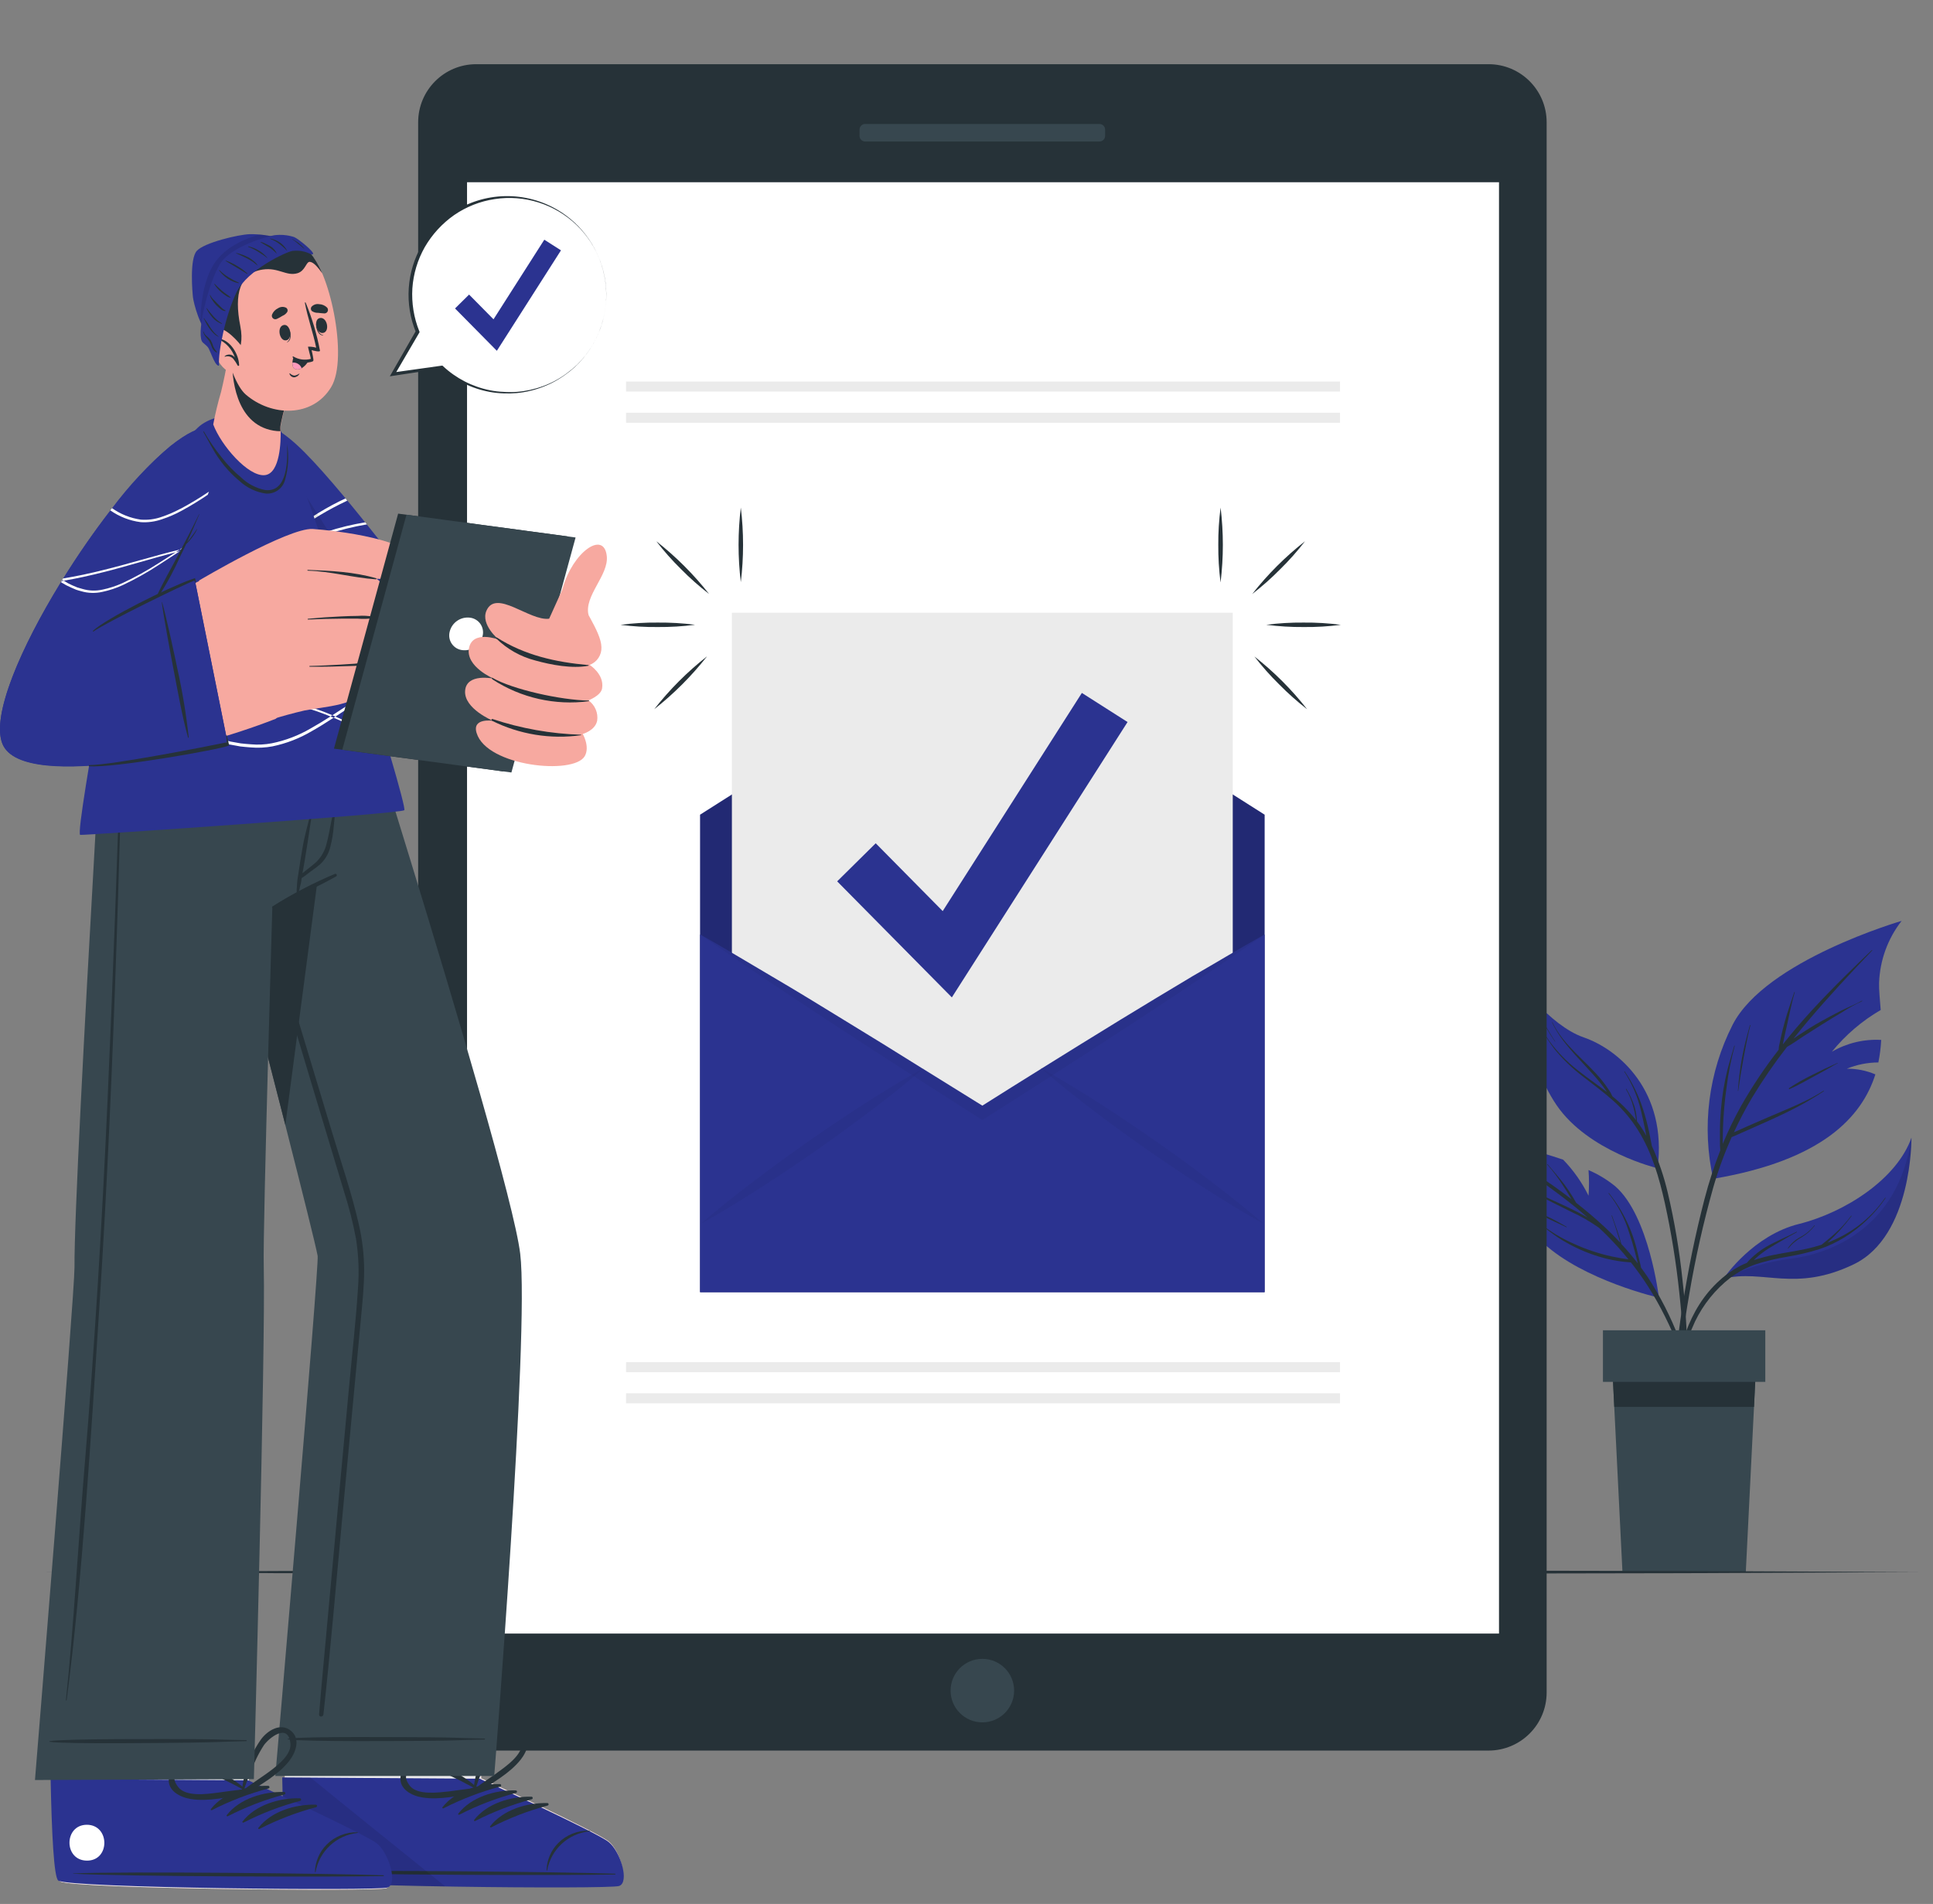<svg width="135" height="133" viewBox="0 0 135 133" fill="none" xmlns="http://www.w3.org/2000/svg">
<rect x="0" y="0" width="135" height="133" fill="#808080" stroke="none"/>
<path d="M115.858 90.65C115.858 90.65 110.637 89.467 107.776 86.83C104.915 84.193 103.313 79.469 103.313 79.469C105.298 79.849 107.255 80.364 109.17 81.008C109.889 81.749 110.487 82.599 110.942 83.525C110.987 82.929 110.987 82.331 110.942 81.735C111.611 82.023 112.237 82.402 112.802 82.861C115.184 84.926 115.858 90.65 115.858 90.65Z" fill="#2B3390"/>
<path d="M106.575 81.764C105.863 81.273 105.14 80.798 104.431 80.3C104.387 80.272 104.431 80.203 104.472 80.231C105.819 81.034 107.144 81.893 108.428 82.793C108.875 83.108 109.316 83.432 109.75 83.766L109.659 83.611C109.501 83.35 109.344 83.092 109.171 82.834C108.844 82.311 108.473 81.816 108.063 81.355C108.047 81.339 108.063 81.314 108.088 81.33C108.494 81.799 108.9 82.274 109.272 82.762C109.448 82.998 109.612 83.243 109.769 83.492C109.851 83.624 109.929 83.753 110.002 83.888L110.08 84.02C110.757 84.552 111.415 85.106 112.041 85.688C112.429 86.049 112.804 86.423 113.165 86.809C112.96 86.179 112.784 85.55 112.551 84.921C112.551 84.898 112.579 84.889 112.586 84.921C112.812 85.572 113.061 86.23 113.237 86.9C113.637 87.331 114.021 87.778 114.379 88.247L114.361 88.162C114.301 87.913 114.241 87.668 114.175 87.426C114.049 86.954 113.907 86.481 113.75 86.019C113.449 85.058 112.973 84.16 112.346 83.372C112.331 83.353 112.346 83.328 112.372 83.347C113.35 84.567 114.035 85.996 114.373 87.523C114.43 87.743 114.48 87.967 114.53 88.19C114.559 88.31 114.59 88.43 114.609 88.552C114.767 88.766 114.924 88.98 115.072 89.201C115.958 90.563 116.697 92.015 117.275 93.534C117.931 95.237 118.494 96.975 118.962 98.739C118.96 98.745 118.956 98.75 118.951 98.753C118.946 98.757 118.941 98.758 118.935 98.758C118.929 98.758 118.923 98.757 118.918 98.753C118.914 98.75 118.91 98.745 118.908 98.739C117.885 95.684 116.844 92.584 115.094 89.855C114.725 89.278 114.327 88.72 113.901 88.184C113.036 88.129 112.182 87.959 111.361 87.68C110.466 87.377 109.612 86.964 108.818 86.45C108.366 86.144 107.93 85.816 107.512 85.465C107.51 85.464 107.507 85.462 107.505 85.46C107.503 85.458 107.502 85.455 107.501 85.452C107.5 85.45 107.5 85.447 107.5 85.444C107.501 85.441 107.502 85.438 107.504 85.436C107.506 85.433 107.508 85.431 107.511 85.43C107.514 85.429 107.516 85.428 107.519 85.428C107.522 85.428 107.525 85.429 107.528 85.431C107.531 85.432 107.533 85.434 107.534 85.437C108.264 86.026 109.07 86.514 109.929 86.887C110.773 87.275 111.656 87.57 112.564 87.769C112.948 87.854 113.341 87.916 113.731 87.97C113.248 87.375 112.735 86.806 112.192 86.264C112.016 86.088 111.833 85.918 111.651 85.748C111.042 85.323 110.397 84.953 109.722 84.644C108.866 84.228 108.022 83.791 107.176 83.359C106.697 83.117 106.232 82.869 105.744 82.632C105.722 82.632 105.744 82.595 105.763 82.604C106.619 83.02 107.49 83.407 108.356 83.803C109.221 84.2 109.999 84.552 110.779 84.99L110.88 85.049C110.172 84.42 109.438 83.847 108.677 83.281C107.991 82.771 107.289 82.267 106.575 81.764Z" fill="#263238"/>
<path d="M106.872 84.47C107.297 84.656 107.728 84.819 108.15 85.017C108.572 85.216 108.99 85.455 109.409 85.697C109.411 85.698 109.412 85.7 109.414 85.701C109.415 85.703 109.416 85.705 109.417 85.707C109.417 85.709 109.417 85.711 109.417 85.713C109.417 85.715 109.416 85.717 109.415 85.719C109.414 85.721 109.413 85.723 109.411 85.724C109.409 85.725 109.408 85.726 109.405 85.727C109.403 85.728 109.401 85.728 109.399 85.727C109.397 85.727 109.395 85.727 109.393 85.725C108.978 85.527 108.556 85.341 108.134 85.134C107.713 84.926 107.294 84.693 106.86 84.504C106.841 84.47 106.85 84.448 106.872 84.47Z" fill="#263238"/>
<path d="M132.808 64.328C131.838 65.571 131.288 67.089 131.234 68.665C131.218 69.134 131.291 69.788 131.347 70.553C130.044 71.309 128.889 72.297 127.939 73.467C128.981 72.862 130.178 72.575 131.382 72.643C131.355 73.171 131.289 73.698 131.184 74.216C130.428 74.219 129.68 74.367 128.981 74.654C129.666 74.647 130.345 74.782 130.976 75.05C130.032 78.012 127.281 81.055 119.646 82.345C118.838 78.713 119.316 74.913 121 71.595C123.294 67.085 132.808 64.328 132.808 64.328Z" fill="#2B3390"/>
<path d="M117.01 95.01C117.142 93.751 117.306 92.493 117.504 91.234C117.89 88.717 118.404 86.221 119.043 83.756C119.343 82.599 119.712 81.461 120.147 80.348C120.125 80.145 120.116 79.941 120.119 79.737C120.119 79.492 120.119 79.246 120.119 79.001C120.119 78.513 120.147 78.025 120.188 77.537C120.266 76.571 120.422 75.612 120.657 74.67C120.799 74.126 120.972 73.591 121.12 73.053C121.121 73.049 121.124 73.047 121.127 73.045C121.13 73.043 121.133 73.041 121.137 73.041C121.141 73.041 121.144 73.043 121.147 73.045C121.15 73.047 121.153 73.049 121.154 73.053C120.899 73.992 120.71 74.948 120.588 75.914C120.453 76.864 120.367 77.821 120.333 78.781C120.333 79.042 120.317 79.306 120.317 79.567C120.317 79.681 120.317 79.794 120.317 79.904C120.693 78.992 121.123 78.103 121.604 77.242C122.381 75.876 123.255 74.569 124.22 73.33C124.222 73.185 124.243 73.041 124.283 72.902C124.317 72.732 124.355 72.562 124.393 72.389C124.471 72.043 124.559 71.693 124.654 71.35C124.843 70.658 125.095 69.988 125.312 69.305C125.313 69.301 125.316 69.298 125.319 69.296C125.322 69.294 125.325 69.293 125.329 69.293C125.333 69.293 125.336 69.294 125.339 69.296C125.342 69.298 125.345 69.301 125.346 69.305C125.145 69.981 125.01 70.683 124.855 71.372C124.777 71.712 124.704 72.052 124.629 72.395C124.591 72.565 124.553 72.735 124.519 72.905C124.519 72.905 124.519 72.933 124.519 72.946C124.827 72.556 125.142 72.172 125.463 71.794C126.92 70.082 128.519 68.502 130.13 66.938C130.328 66.743 130.53 66.557 130.731 66.365C130.731 66.365 130.772 66.365 130.756 66.394C129.217 67.999 127.703 69.619 126.268 71.319C125.925 71.725 125.592 72.134 125.261 72.546L125.784 72.2C126.227 71.91 126.677 71.627 127.14 71.369C127.603 71.111 128.084 70.853 128.547 70.617C129.01 70.381 129.56 70.176 130.035 69.903C130.054 69.903 130.073 69.925 130.051 69.934C129.568 70.157 129.102 70.415 128.657 70.705C128.191 70.982 127.729 71.259 127.272 71.549C126.816 71.838 126.372 72.115 125.925 72.404C125.554 72.647 125.189 72.911 124.802 73.132C123.916 74.27 123.099 75.459 122.353 76.694C121.893 77.472 121.473 78.274 121.095 79.095L121.368 78.976L122.07 78.661C122.517 78.463 122.97 78.268 123.42 78.073C124.276 77.698 125.148 77.358 125.988 76.949C126.462 76.726 126.92 76.471 127.36 76.187C127.379 76.187 127.395 76.187 127.376 76.219C125.803 77.298 124.053 78.057 122.322 78.825L121.57 79.158C121.362 79.249 121.154 79.35 120.94 79.432C120.426 80.58 119.994 81.763 119.647 82.972C118.964 85.405 118.41 87.871 117.985 90.362C117.548 92.858 117.252 95.369 117.022 97.893C116.994 98.208 116.966 98.522 116.928 98.837C116.924 98.86 116.911 98.881 116.893 98.897C116.875 98.912 116.852 98.92 116.829 98.92C116.805 98.92 116.782 98.912 116.764 98.897C116.746 98.881 116.734 98.86 116.729 98.837C116.758 97.566 116.874 96.285 117.01 95.01Z" fill="#263238"/>
<path d="M121.658 73.911C121.797 73.133 122.004 72.375 122.212 71.613C122.212 71.591 122.253 71.613 122.247 71.613C122.055 72.359 121.916 73.121 121.775 73.876C121.633 74.631 121.507 75.424 121.397 76.202C121.397 76.202 121.375 76.218 121.375 76.202C121.426 75.433 121.52 74.668 121.658 73.911Z" fill="#263238"/>
<path d="M124.941 76.014C125.472 75.662 126.028 75.347 126.602 75.07C126.879 74.929 127.162 74.79 127.442 74.655C127.723 74.519 128.037 74.397 128.327 74.252C128.346 74.252 128.361 74.271 128.327 74.28C128.047 74.422 127.782 74.595 127.509 74.74L126.659 75.206C126.102 75.504 125.551 75.835 124.966 76.08C124.959 76.079 124.953 76.075 124.948 76.07C124.943 76.066 124.939 76.06 124.936 76.054C124.934 76.047 124.933 76.04 124.934 76.034C124.935 76.027 124.937 76.02 124.941 76.014Z" fill="#263238"/>
<path opacity="0.1" d="M115.765 81.606C115.765 81.606 110.934 80.451 108.715 77.2C106.597 74.107 105.911 68.829 105.857 68.363C105.942 68.791 106.94 73.399 110.229 75.551C112.75 77.207 115.185 78.56 115.765 81.606Z" fill="#263238"/>
<path d="M115.764 81.606C115.764 81.606 110.933 80.451 108.714 77.201C106.596 74.107 105.91 68.829 105.857 68.364C105.855 68.353 105.855 68.343 105.857 68.332C105.857 68.332 108.173 71.627 110.609 72.467C113.045 73.308 116.462 76.222 115.764 81.606Z" fill="#2B3390"/>
<path d="M106.705 70.157C107.139 71.045 107.638 71.899 108.2 72.713C108.763 73.484 109.431 74.173 110.186 74.758C110.843 75.281 111.536 75.753 112.2 76.263V76.237C112.074 76.055 111.942 75.872 111.803 75.699C111.526 75.344 111.224 75.01 110.919 74.68C110.321 74.028 109.707 73.389 109.169 72.684C108.869 72.292 108.61 71.87 108.395 71.425C108.395 71.403 108.417 71.394 108.426 71.425C109.21 73.059 110.777 74.104 111.888 75.482C112.046 75.678 112.194 75.882 112.332 76.093C112.443 76.246 112.537 76.41 112.612 76.584C113.224 77.074 113.777 77.634 114.261 78.251C114.219 77.932 114.154 77.617 114.066 77.307C113.954 76.877 113.782 76.465 113.553 76.083C113.553 76.064 113.572 76.042 113.585 76.064C113.818 76.447 114.007 76.854 114.148 77.279C114.25 77.618 114.309 77.967 114.324 78.321C114.563 78.645 114.782 78.985 114.979 79.337C114.957 79.233 114.938 79.129 114.919 79.022C114.821 78.541 114.718 78.059 114.604 77.584C114.376 76.617 113.983 75.696 113.443 74.862C113.427 74.843 113.443 74.824 113.471 74.843C114.025 75.665 114.459 76.561 114.758 77.506C114.913 77.981 115.035 78.45 115.146 78.95C115.199 79.186 115.246 79.425 115.29 79.665C115.315 79.787 115.341 79.916 115.363 80.042C115.841 81.095 116.214 82.192 116.477 83.318C116.95 85.33 117.294 87.371 117.506 89.427C117.755 91.58 117.867 93.746 117.839 95.913C117.839 96.187 117.817 96.457 117.805 96.728C117.805 96.797 117.695 96.81 117.692 96.728C117.644 95.655 117.616 94.582 117.553 93.512C117.49 92.442 117.396 91.372 117.282 90.302C117.062 88.202 116.726 86.117 116.275 84.055C115.882 82.289 115.375 80.511 114.409 78.963C113.929 78.192 113.342 77.494 112.666 76.889C111.989 76.281 111.249 75.749 110.535 75.186C109.811 74.635 109.154 74.001 108.577 73.298C107.988 72.517 107.474 71.683 107.042 70.805L106.696 70.151C106.664 70.157 106.686 70.138 106.705 70.157Z" fill="#263238"/>
<path d="M107.539 70.868C107.857 71.52 108.217 72.15 108.615 72.756C108.615 72.756 108.615 72.784 108.593 72.756C108.178 72.158 107.814 71.526 107.505 70.868C107.495 70.858 107.53 70.846 107.539 70.868Z" fill="#263238"/>
<path d="M133.495 79.469C133.495 79.469 133.573 86.336 129.466 88.315C125.359 90.295 123.172 88.649 120.371 89.313C120.478 89.149 122.47 86.285 125.636 85.499C128.897 84.683 132.494 82.329 133.495 79.469Z" fill="#2B3390"/>
<path opacity="0.1" d="M133.495 79.469C133.495 79.469 133.573 86.336 129.466 88.315C125.359 90.295 123.172 88.649 120.371 89.313C121.845 88.609 123.422 88.143 125.041 87.931C127.631 87.617 132.576 85.933 133.495 79.469Z" fill="black"/>
<path d="M120.1 89.436C120.588 88.989 121.138 88.616 121.734 88.328C121.819 88.287 121.91 88.253 122.001 88.215C122.043 88.16 122.088 88.107 122.137 88.058C122.262 87.929 122.388 87.806 122.524 87.69C122.782 87.468 123.059 87.269 123.351 87.095C124.031 86.695 124.777 86.415 125.473 86.044C125.491 86.044 125.51 86.062 125.488 86.075C125.145 86.251 124.812 86.45 124.478 86.645C124.144 86.84 123.82 87.016 123.502 87.221C123.218 87.404 122.947 87.607 122.69 87.828C122.618 87.891 122.549 87.96 122.48 88.029C122.934 87.877 123.397 87.754 123.867 87.661C124.62 87.51 125.378 87.403 126.13 87.243C126.498 87.164 126.861 87.066 127.219 86.95C127.559 86.673 127.899 86.402 128.223 86.103C128.613 85.746 128.968 85.351 129.284 84.926C129.284 84.911 129.328 84.926 129.312 84.945C128.814 85.619 128.252 86.242 127.631 86.805C127.808 86.736 127.981 86.664 128.154 86.585C129.565 85.953 130.775 84.946 131.653 83.674C131.653 83.655 131.697 83.674 131.685 83.693C130.938 84.784 129.974 85.71 128.853 86.412C128.292 86.762 127.692 87.046 127.065 87.258C126.337 87.484 125.595 87.659 124.843 87.784C124.107 87.903 123.38 88.076 122.668 88.3C122.013 88.522 121.397 88.846 120.843 89.26C119.798 90.072 118.955 91.116 118.382 92.309C117.646 93.898 117.187 95.601 117.026 97.345C117.026 97.417 116.906 97.417 116.909 97.345C117.101 94.443 117.875 91.438 120.1 89.436Z" fill="#263238"/>
<path d="M124.865 87.195C125.079 86.875 125.369 86.612 125.708 86.43C126.098 86.227 126.44 85.944 126.712 85.6C126.712 85.581 126.756 85.6 126.74 85.618C126.494 85.932 126.195 86.201 125.856 86.412C125.483 86.61 125.155 86.882 124.89 87.211C124.877 87.227 124.852 87.211 124.865 87.195Z" fill="#263238"/>
<path d="M122.684 94.502L122.499 98.278L121.926 109.813H113.312L112.739 98.278L112.554 94.502H122.684Z" fill="#37474F"/>
<path d="M122.684 94.502L122.499 98.278H112.739L112.554 94.502H122.684Z" fill="#263238"/>
<path d="M123.288 92.926H111.949V96.529H123.288V92.926Z" fill="#37474F"/>
<path d="M3.217 109.816L19.563 109.74L35.912 109.712L68.607 109.658L101.303 109.712L117.652 109.74L133.998 109.816L117.652 109.894L101.303 109.923L68.607 109.973L35.912 109.919L19.563 109.894L3.217 109.816Z" fill="#263238"/>
<path d="M108.017 118.227V8.541C108.017 6.301 106.2 4.484 103.96 4.484L33.26 4.484C31.02 4.484 29.204 6.301 29.204 8.541V118.227C29.204 120.468 31.02 122.284 33.26 122.284H103.96C106.2 122.284 108.017 120.468 108.017 118.227Z" fill="#263238"/>
<path d="M104.69 12.73H32.618V114.111H104.69V12.73Z" fill="white"/>
<path d="M77.181 9.491V9.054C77.181 8.836 77.004 8.66 76.787 8.66L60.422 8.66C60.205 8.66 60.029 8.836 60.029 9.054V9.491C60.029 9.708 60.205 9.884 60.422 9.884L76.787 9.884C77.004 9.884 77.181 9.708 77.181 9.491Z" fill="#37474F"/>
<path d="M68.607 120.314C69.833 120.314 70.826 119.321 70.826 118.096C70.826 116.87 69.833 115.877 68.607 115.877C67.382 115.877 66.389 116.87 66.389 118.096C66.389 119.321 67.382 120.314 68.607 120.314Z" fill="#37474F"/>
<path d="M93.586 26.652H43.724V27.354H93.586V26.652Z" fill="#EBEBEB"/>
<path d="M93.586 28.83H43.724V29.532H93.586V28.83Z" fill="#EBEBEB"/>
<path d="M93.586 95.15H43.724V95.852H93.586V95.15Z" fill="#EBEBEB"/>
<path d="M93.586 97.326H43.724V98.028H93.586V97.326Z" fill="#EBEBEB"/>
<path d="M55.884 103.924L54.512 102.536L54.974 102.079L55.774 102.891L57.442 100.279L57.986 100.629L55.884 103.924Z" fill="white"/>
<path d="M88.32 90.263H48.894V56.91L68.604 44.391L88.32 56.91V90.263Z" fill="#2B3390"/>
<path opacity="0.2" d="M88.32 90.263H48.894V56.91L68.604 44.391L88.32 56.91V90.263Z" fill="black"/>
<path d="M86.095 42.803H51.115V87.709H86.095V42.803Z" fill="#EBEBEB"/>
<path d="M66.477 69.672L58.468 61.566L61.159 58.906L65.838 63.643L75.557 48.404L78.748 50.437L66.477 69.672Z" fill="#2B3390"/>
<path d="M88.32 65.275V90.263H48.894V65.275C50.587 66.219 52.252 67.239 53.929 68.221C55.606 69.203 57.268 70.223 58.926 71.242C60.774 72.366 62.621 73.511 64.462 74.663L64.522 74.629C64.503 74.629 64.491 74.66 64.475 74.669C65.851 75.519 67.229 76.374 68.607 77.234C69.979 76.369 71.361 75.497 72.739 74.644C72.724 74.644 72.711 74.616 72.692 74.603C72.71 74.616 72.731 74.627 72.752 74.635C74.592 73.487 76.437 72.346 78.288 71.211C79.947 70.198 81.611 69.192 83.279 68.196C84.972 67.224 86.627 66.219 88.32 65.275Z" fill="#2B3390"/>
<g opacity="0.2">
<path opacity="0.2" d="M88.32 65.275C86.728 66.393 85.107 67.478 83.502 68.567C81.897 69.656 80.264 70.72 78.634 71.787C76.934 72.901 75.232 74.004 73.526 75.097L73.372 75.204L68.831 78.1L68.604 78.235L68.384 78.1L63.849 75.198L63.688 75.097C61.978 74.002 60.273 72.897 58.574 71.781C56.95 70.72 55.329 69.644 53.712 68.567C52.094 67.491 50.486 66.377 48.894 65.275C50.587 66.219 52.252 67.239 53.929 68.221C55.606 69.203 57.268 70.223 58.926 71.242C60.774 72.366 62.621 73.511 64.462 74.663C65.847 75.517 67.229 76.374 68.607 77.234C69.979 76.369 71.361 75.497 72.739 74.644C74.579 73.497 76.424 72.355 78.275 71.22C79.934 70.207 81.598 69.202 83.266 68.205C84.972 67.223 86.627 66.219 88.32 65.275Z" fill="black"/>
<path opacity="0.2" d="M64.515 74.613C64.496 74.613 64.483 74.645 64.468 74.654L63.838 75.183C62.85 76.017 61.837 76.816 60.807 77.594C59.549 78.538 58.268 79.482 56.977 80.382C55.687 81.282 54.378 82.163 53.044 83.016C51.709 83.869 50.369 84.703 48.977 85.468C50.173 84.42 51.416 83.441 52.672 82.49C53.928 81.54 55.218 80.602 56.502 79.699C57.786 78.796 59.108 77.911 60.439 77.059C61.5 76.379 62.579 75.709 63.678 75.082C63.933 74.934 64.188 74.793 64.449 74.648L64.515 74.613Z" fill="black"/>
<path opacity="0.2" d="M88.226 85.468C86.835 84.703 85.485 83.869 84.16 83.016C82.835 82.163 81.51 81.276 80.22 80.382C78.93 79.488 77.646 78.55 76.39 77.594C75.367 76.816 74.354 76.02 73.372 75.189L72.743 74.654C72.727 74.654 72.714 74.626 72.695 74.613C72.714 74.626 72.734 74.637 72.755 74.645C73.016 74.793 73.271 74.934 73.526 75.082C74.624 75.712 75.698 76.379 76.764 77.059C78.096 77.911 79.399 78.799 80.695 79.699C81.992 80.599 83.27 81.531 84.525 82.49C85.781 83.45 87.03 84.42 88.226 85.468Z" fill="black"/>
</g>
<path d="M51.738 40.666C51.529 38.936 51.529 37.187 51.738 35.457C51.948 37.187 51.948 38.936 51.738 40.666Z" fill="#263238"/>
<path d="M49.523 41.493C48.833 40.961 48.18 40.382 47.569 39.762C46.948 39.152 46.369 38.5 45.838 37.81C47.21 38.886 48.447 40.122 49.523 41.493Z" fill="#263238"/>
<path d="M48.544 43.643C47.68 43.755 46.81 43.808 45.939 43.801C45.069 43.81 44.199 43.759 43.336 43.647C44.199 43.533 45.068 43.48 45.939 43.489C46.81 43.481 47.68 43.532 48.544 43.643Z" fill="#263238"/>
<path d="M49.373 45.857C48.296 47.227 47.06 48.465 45.69 49.542C46.764 48.168 48.001 46.93 49.373 45.853V45.857Z" fill="#263238"/>
<path d="M85.24 40.666C85.13 39.801 85.079 38.931 85.085 38.06C85.079 37.19 85.133 36.32 85.246 35.457C85.456 37.187 85.456 38.936 85.246 40.666H85.24Z" fill="#263238"/>
<path d="M87.455 41.493C88.531 40.122 89.769 38.886 91.14 37.81C90.609 38.5 90.031 39.152 89.409 39.762C88.798 40.382 88.145 40.961 87.455 41.493Z" fill="#263238"/>
<path d="M88.435 43.643C89.299 43.532 90.169 43.481 91.04 43.489C91.911 43.48 92.78 43.533 93.643 43.647C92.78 43.759 91.91 43.811 91.04 43.801C90.169 43.808 89.299 43.755 88.435 43.643Z" fill="#263238"/>
<path d="M87.606 45.857C88.978 46.933 90.215 48.17 91.289 49.543C90.6 49.009 89.948 48.43 89.337 47.809C88.716 47.199 88.138 46.547 87.606 45.857Z" fill="#263238"/>
<path d="M43.172 131.688C42.427 131.93 21.198 131.654 20.401 131.129C20.093 130.936 19.952 127.841 19.89 124.094V123.977C19.89 123.207 19.866 122.41 19.862 121.606C19.862 121.496 19.862 121.386 19.862 121.261L20.897 110.248L35.099 110.39L33.694 121.299V121.731L33.608 123.987V124.222C33.608 124.222 41.689 127.962 42.51 128.631C43.331 129.301 43.914 131.453 43.172 131.688Z" fill="#F7A9A0"/>
<path d="M43.172 131.692C42.427 131.934 21.198 131.658 20.401 131.133C20.093 130.94 19.952 127.845 19.89 124.098V123.981C19.89 123.212 19.866 122.415 19.862 121.611C19.862 121.5 19.862 121.39 19.862 121.266L33.691 121.304V121.735L33.605 123.991V124.226C33.605 124.226 41.685 127.966 42.507 128.635C43.328 129.305 43.914 131.458 43.172 131.692Z" fill="#EBEBEB"/>
<path d="M43.235 131.744C42.483 131.985 21.06 131.782 20.249 131.257C19.939 131.061 19.787 127.938 19.711 124.16L33.512 124.253C33.512 124.253 41.679 128 42.51 128.67C43.342 129.339 43.984 131.499 43.235 131.744Z" fill="#2B3390"/>
<path d="M42.934 130.884C39.346 130.76 24.851 130.604 21.294 130.756C21.267 130.756 21.267 130.777 21.294 130.78C24.851 130.977 39.343 131.015 42.934 130.943C43.01 130.939 43.01 130.884 42.934 130.884Z" fill="#263238"/>
<path d="M41.148 127.883C40.749 127.869 40.352 127.938 39.981 128.086C39.61 128.233 39.273 128.455 38.992 128.738C38.484 129.247 38.19 129.931 38.171 130.65C38.171 130.67 38.212 130.67 38.216 130.65C38.344 129.94 38.699 129.29 39.228 128.799C39.757 128.309 40.431 128.003 41.148 127.927C41.152 127.929 41.156 127.929 41.16 127.929C41.164 127.929 41.168 127.927 41.171 127.925C41.174 127.923 41.177 127.92 41.179 127.916C41.181 127.913 41.182 127.909 41.182 127.905C41.182 127.901 41.181 127.897 41.179 127.894C41.177 127.89 41.174 127.887 41.171 127.885C41.168 127.883 41.164 127.881 41.16 127.881C41.156 127.881 41.152 127.881 41.148 127.883Z" fill="#263238"/>
<path d="M34.912 124.625C33.473 124.59 31.807 125.08 30.899 126.246C30.865 126.295 30.93 126.343 30.972 126.319C32.236 125.673 33.565 125.164 34.936 124.801C34.957 124.795 34.975 124.782 34.987 124.763C34.998 124.745 35.003 124.724 35 124.702C34.998 124.681 34.987 124.661 34.971 124.647C34.954 124.633 34.934 124.625 34.912 124.625Z" fill="#263238"/>
<path d="M36.017 125.066C34.582 125.032 32.912 125.525 32.005 126.691C31.97 126.736 32.036 126.784 32.077 126.764C33.34 126.116 34.67 125.606 36.042 125.242C36.062 125.236 36.08 125.223 36.092 125.205C36.104 125.187 36.109 125.165 36.106 125.144C36.103 125.122 36.092 125.103 36.076 125.088C36.06 125.074 36.039 125.066 36.017 125.066Z" fill="#263238"/>
<path d="M37.124 125.505C35.685 125.474 34.019 125.964 33.112 127.13C33.077 127.175 33.139 127.227 33.184 127.203C34.447 126.558 35.775 126.049 37.145 125.685C37.164 125.677 37.181 125.664 37.191 125.646C37.202 125.628 37.207 125.608 37.204 125.587C37.202 125.566 37.193 125.547 37.178 125.532C37.164 125.518 37.145 125.508 37.124 125.505Z" fill="#263238"/>
<path d="M38.242 125.951C36.807 125.916 35.137 126.41 34.229 127.576C34.195 127.621 34.261 127.669 34.302 127.648C35.557 127.003 36.878 126.492 38.242 126.127C38.263 126.123 38.281 126.112 38.294 126.096C38.307 126.08 38.314 126.06 38.314 126.039C38.314 126.018 38.307 125.998 38.294 125.982C38.281 125.966 38.263 125.955 38.242 125.951Z" fill="#263238"/>
<path d="M22.244 127.355C20.629 127.355 20.612 129.85 22.244 129.86C23.876 129.871 23.859 127.366 22.244 127.355Z" fill="white"/>
<path d="M36.517 120.8C35.796 120.189 34.871 120.772 34.419 121.393C33.654 122.474 33.187 123.738 33.066 125.057C33.066 125.085 33.087 125.099 33.111 125.099C33.116 125.126 33.128 125.151 33.145 125.173C33.162 125.194 33.184 125.212 33.209 125.223C33.234 125.235 33.261 125.24 33.288 125.239C33.316 125.237 33.343 125.23 33.367 125.216C34.402 124.526 35.585 123.898 36.372 122.908C36.827 122.331 37.186 121.379 36.517 120.8ZM34.722 123.839C34.226 124.184 33.712 124.529 33.229 124.898C33.468 124.178 33.745 123.469 34.057 122.777C34.214 122.443 34.392 122.121 34.591 121.81C34.909 121.338 36.317 120.151 36.458 121.717C36.517 122.58 35.302 123.415 34.709 123.839H34.722Z" fill="#263238"/>
<path d="M29.486 125.558C30.738 125.761 32.032 125.42 33.264 125.24C33.291 125.233 33.315 125.22 33.336 125.202C33.357 125.184 33.373 125.162 33.384 125.136C33.395 125.111 33.399 125.084 33.398 125.056C33.396 125.029 33.388 125.002 33.374 124.978C33.379 124.975 33.382 124.97 33.385 124.965C33.387 124.96 33.388 124.954 33.388 124.949C33.388 124.943 33.387 124.938 33.385 124.933C33.382 124.928 33.379 124.923 33.374 124.92C32.403 124.027 31.212 123.405 29.924 123.118C29.169 122.963 28.096 123.156 27.975 124.095C27.854 124.982 28.758 125.441 29.486 125.558ZM28.627 124.75C27.668 123.508 29.517 123.426 30.069 123.56C30.422 123.651 30.767 123.767 31.104 123.905C31.815 124.188 32.484 124.564 33.15 124.913C32.539 124.964 31.939 125.068 31.328 125.14C30.614 125.216 29.158 125.416 28.627 124.75Z" fill="#263238"/>
<path opacity="0.1" d="M31.1 131.778C25.776 131.685 20.639 131.509 20.249 131.257C19.939 131.061 19.787 127.938 19.711 124.16H21.678C23.851 125.941 28.451 129.643 31.1 131.778Z" fill="black"/>
<path d="M34.516 124.059H19.228C19.228 124.059 22.306 88.352 22.185 87.728C22.033 86.927 21.129 83.315 19.928 78.591C19.552 77.115 19.145 75.531 18.724 73.889C17.582 69.445 16.309 64.59 15.232 60.364C13.59 54.036 12.307 49.119 12.307 49.119H25.262C25.262 49.119 26.774 53.905 28.678 60.136C31.784 70.256 35.924 84.188 36.331 87.576C36.993 93.038 34.516 124.059 34.516 124.059Z" fill="#37474F"/>
<path d="M33.84 121.444C31.504 121.396 32.173 121.378 29.837 121.354C28.695 121.354 21.188 121.278 20.118 121.454C20.111 121.454 20.105 121.457 20.101 121.461C20.096 121.466 20.094 121.472 20.094 121.478C20.094 121.485 20.096 121.491 20.101 121.495C20.105 121.5 20.111 121.503 20.118 121.503C21.188 121.678 28.695 121.613 29.837 121.603C32.173 121.582 31.504 121.561 33.84 121.513C33.849 121.513 33.858 121.509 33.864 121.503C33.87 121.496 33.874 121.488 33.874 121.478C33.874 121.469 33.87 121.46 33.864 121.454C33.858 121.448 33.849 121.444 33.84 121.444Z" fill="#263238"/>
<path d="M25.062 85.536C24.562 83.328 23.809 81.161 23.157 78.98C21.832 74.576 20.5 70.171 19.159 65.766C18.489 63.565 17.817 61.363 17.143 59.162C16.803 58.051 16.458 56.941 16.108 55.832C15.763 54.746 15.38 53.672 15.073 52.575C14.949 52.13 14.88 52.375 15.042 52.941C15.363 54.08 15.681 55.222 16.015 56.36C16.671 58.614 17.333 60.866 18.003 63.116C19.328 67.594 20.664 72.069 22.012 76.541C22.686 78.786 23.361 81.029 24.037 83.269C24.379 84.337 24.654 85.424 24.862 86.526C25.044 87.677 25.09 88.846 25 90.007C24.852 92.347 24.579 94.683 24.365 97.015C24.151 99.347 23.93 101.694 23.716 104.029C23.286 108.685 22.858 113.339 22.433 117.993C22.381 118.583 22.329 119.173 22.284 119.766C22.284 119.963 22.567 119.946 22.588 119.766C23.092 115.167 23.478 110.547 23.91 105.941C24.341 101.335 24.772 96.767 25.2 92.181C25.307 91.029 25.431 89.876 25.431 88.731C25.428 87.655 25.304 86.584 25.062 85.536Z" fill="#263238"/>
<path d="M23.793 49.111C22.892 56.071 21.177 69.123 19.928 78.584C17.006 67.129 12.307 49.111 12.307 49.111H23.793Z" fill="#263238"/>
<path d="M26.973 131.897C26.231 132.138 5.002 131.942 4.201 131.421C3.894 131.227 3.742 128.133 3.667 124.386V124.268C3.649 123.499 3.635 122.702 3.632 121.898C3.632 121.787 3.632 121.677 3.632 121.553C3.584 116.15 3.977 110.543 3.977 110.543L17.854 110.633L17.464 121.542V121.974L17.388 124.234V124.465C17.388 124.465 25.445 128.198 26.266 128.854C27.087 129.509 27.718 131.648 26.973 131.897Z" fill="#F7A9A0"/>
<path d="M26.974 131.899C26.232 132.14 5.003 131.943 4.202 131.423C3.895 131.229 3.743 128.134 3.667 124.387V124.27C3.65 123.501 3.636 122.704 3.633 121.9C3.633 121.789 3.633 121.679 3.633 121.555H17.462V121.986L17.386 124.246V124.477C17.386 124.477 25.445 128.2 26.267 128.855C27.088 129.511 27.719 131.65 26.974 131.899Z" fill="#EBEBEB"/>
<path d="M27.06 131.853C26.308 132.095 4.885 131.891 4.074 131.367C3.764 131.17 3.612 128.048 3.536 124.27L17.337 124.363C17.337 124.363 25.504 128.11 26.332 128.779C27.16 129.448 27.809 131.608 27.06 131.853Z" fill="#2B3390"/>
<path d="M26.761 130.993C23.169 130.869 8.678 130.714 5.12 130.866C5.093 130.866 5.093 130.886 5.12 130.886C8.674 131.086 23.169 131.124 26.761 131.052C26.836 131.048 26.836 130.993 26.761 130.993Z" fill="#263238"/>
<path d="M24.974 127.994C24.575 127.98 24.177 128.049 23.806 128.197C23.435 128.344 23.098 128.566 22.817 128.85C22.308 129.357 22.014 130.042 21.996 130.761C21.996 130.782 22.038 130.782 22.041 130.761C22.169 130.051 22.524 129.402 23.053 128.911C23.582 128.42 24.256 128.114 24.974 128.039C24.978 128.037 24.982 128.034 24.985 128.03C24.987 128.026 24.989 128.021 24.989 128.016C24.989 128.011 24.987 128.007 24.985 128.003C24.982 127.999 24.978 127.996 24.974 127.994Z" fill="#263238"/>
<path d="M18.738 124.747C17.299 124.716 15.632 125.206 14.725 126.373C14.69 126.417 14.752 126.469 14.797 126.445C16.061 125.8 17.39 125.291 18.762 124.927C18.781 124.919 18.797 124.905 18.808 124.887C18.819 124.869 18.823 124.848 18.82 124.828C18.817 124.807 18.808 124.788 18.793 124.773C18.778 124.759 18.758 124.75 18.738 124.747Z" fill="#263238"/>
<path d="M19.844 125.176C18.408 125.141 16.738 125.631 15.831 126.801C15.796 126.845 15.862 126.894 15.903 126.873C17.167 126.226 18.496 125.715 19.868 125.351C19.889 125.346 19.907 125.332 19.918 125.314C19.93 125.296 19.935 125.274 19.932 125.253C19.929 125.232 19.919 125.212 19.902 125.198C19.886 125.184 19.865 125.176 19.844 125.176Z" fill="#263238"/>
<path d="M20.949 125.617C19.51 125.582 17.844 126.076 16.936 127.242C16.898 127.287 16.964 127.335 17.009 127.314C18.27 126.668 19.599 126.159 20.97 125.796C20.989 125.789 21.005 125.775 21.016 125.758C21.027 125.74 21.031 125.719 21.029 125.699C21.027 125.678 21.017 125.659 21.003 125.644C20.988 125.629 20.969 125.62 20.949 125.617Z" fill="#263238"/>
<path d="M22.054 126.064C20.615 126.03 18.948 126.52 18.041 127.689C18.006 127.734 18.072 127.782 18.113 127.762C19.376 127.114 20.706 126.604 22.078 126.24C22.099 126.234 22.116 126.221 22.128 126.203C22.14 126.185 22.145 126.163 22.142 126.142C22.139 126.12 22.128 126.101 22.112 126.086C22.096 126.072 22.075 126.064 22.054 126.064Z" fill="#263238"/>
<path d="M6.07 127.467C4.455 127.467 4.438 129.961 6.07 129.972C7.702 129.982 7.685 127.477 6.07 127.467Z" fill="white"/>
<path d="M20.329 120.911C19.604 120.3 18.683 120.883 18.228 121.504C17.468 122.586 17.006 123.848 16.889 125.165C16.888 125.171 16.889 125.177 16.891 125.182C16.893 125.188 16.896 125.193 16.901 125.197C16.905 125.201 16.91 125.204 16.916 125.206C16.922 125.207 16.928 125.208 16.934 125.206C16.938 125.234 16.95 125.26 16.966 125.282C16.983 125.304 17.005 125.321 17.03 125.333C17.055 125.345 17.083 125.351 17.11 125.35C17.138 125.349 17.165 125.341 17.189 125.327C18.224 124.637 19.408 124.009 20.194 123.016C20.646 122.436 21.012 121.487 20.329 120.911ZM18.535 123.951C18.038 124.296 17.524 124.641 17.041 125.006C17.286 124.285 17.568 123.577 17.886 122.884C18.043 122.552 18.222 122.231 18.421 121.922C18.738 121.449 20.146 120.262 20.287 121.825C20.343 122.677 19.128 123.526 18.535 123.951Z" fill="#263238"/>
<path d="M13.31 125.666C14.559 125.87 15.856 125.525 17.084 125.349C17.11 125.342 17.134 125.329 17.155 125.312C17.175 125.294 17.192 125.273 17.202 125.248C17.213 125.223 17.218 125.197 17.216 125.17C17.215 125.143 17.208 125.117 17.195 125.093C17.2 125.09 17.204 125.085 17.207 125.08C17.209 125.074 17.211 125.068 17.211 125.062C17.211 125.056 17.209 125.05 17.207 125.045C17.204 125.039 17.2 125.035 17.195 125.031C16.221 124.14 15.032 123.519 13.745 123.23C12.989 123.078 11.916 123.271 11.795 124.21C11.674 125.093 12.582 125.545 13.31 125.666ZM12.451 124.838C11.492 123.596 13.341 123.516 13.893 123.651C14.245 123.742 14.591 123.857 14.928 123.996C15.625 124.297 16.307 124.633 16.971 125.004C16.36 125.055 15.759 125.155 15.152 125.231C14.434 125.324 12.982 125.525 12.451 124.838Z" fill="#263238"/>
<path d="M24.845 49.111C24.845 49.111 24.545 55.322 23.12 60.221C23.006 60.628 22.882 61.025 22.751 61.408C21.452 61.936 20.203 62.58 19.021 63.333C19.021 63.333 18.873 68.319 18.724 73.884C18.559 80.095 18.379 87.037 18.421 88.51C18.552 94.031 17.731 124.279 17.731 124.279L2.442 124.341C2.442 124.341 5.203 90.528 5.203 88.524C5.172 85.284 5.941 70.959 6.538 60.514C6.883 54.076 7.2 49.129 7.2 49.129L24.845 49.111Z" fill="#37474F"/>
<path d="M17.196 121.555C14.86 121.517 15.529 121.496 13.197 121.483C12.051 121.483 4.543 121.441 3.477 121.624C3.471 121.624 3.465 121.627 3.46 121.631C3.456 121.636 3.453 121.642 3.453 121.648C3.453 121.655 3.456 121.661 3.46 121.665C3.465 121.67 3.471 121.672 3.477 121.672C4.543 121.845 12.055 121.745 13.197 121.731C15.533 121.696 14.86 121.683 17.196 121.624C17.205 121.624 17.213 121.62 17.22 121.614C17.227 121.607 17.23 121.599 17.23 121.589C17.23 121.58 17.227 121.572 17.22 121.565C17.213 121.559 17.205 121.555 17.196 121.555Z" fill="#263238"/>
<path d="M8.472 51.326C8.189 59.855 7.893 68.384 7.51 76.906C7.127 85.429 6.613 94.013 5.898 102.542C5.498 107.31 5.119 114.018 4.604 118.758C4.604 118.789 4.649 118.803 4.656 118.758C5.767 110.298 6.381 99.841 6.937 91.325C7.492 82.81 7.855 74.288 8.144 65.766C8.31 60.935 8.434 56.105 8.579 51.295C8.569 51.257 8.476 51.257 8.472 51.326Z" fill="#263238"/>
<path d="M23.407 61.038C21.882 61.675 20.414 62.443 19.021 63.333C19.012 63.34 19.006 63.351 19.003 63.363C19.001 63.375 19.002 63.387 19.008 63.398C19.014 63.409 19.023 63.417 19.035 63.422C19.046 63.426 19.058 63.426 19.07 63.423C20.543 62.705 22.047 62.015 23.483 61.218C23.501 61.205 23.514 61.186 23.52 61.164C23.526 61.142 23.525 61.119 23.516 61.098C23.507 61.077 23.491 61.06 23.472 61.049C23.452 61.039 23.429 61.035 23.407 61.038Z" fill="#263238"/>
<path d="M23.479 55.781C23.375 56.322 23.244 56.861 23.134 57.402C23.023 57.944 22.944 58.437 22.809 58.927C22.698 59.411 22.451 59.854 22.099 60.204C21.902 60.387 21.681 60.549 21.471 60.721L21.126 60.994C21.126 60.921 21.157 60.849 21.167 60.773C21.205 60.566 21.239 60.362 21.274 60.156C21.35 59.697 21.422 59.238 21.495 58.775C21.633 57.871 21.757 56.961 21.947 56.07C21.947 56.032 21.898 56.019 21.892 56.07C21.667 56.954 21.419 57.827 21.222 58.72C21.126 59.158 20.784 61.318 20.77 61.48C20.756 61.642 20.739 61.798 20.736 61.956C20.713 62.117 20.713 62.279 20.736 62.44C20.736 62.481 20.791 62.474 20.808 62.44C20.875 62.29 20.922 62.132 20.946 61.97C20.988 61.819 21.022 61.66 21.05 61.505C21.05 61.449 21.05 61.391 21.074 61.332C21.288 61.204 21.485 61.032 21.685 60.887C21.885 60.742 22.119 60.58 22.319 60.411C22.683 60.088 22.941 59.664 23.061 59.193C23.193 58.684 23.278 58.164 23.317 57.64C23.386 57.026 23.434 56.408 23.52 55.798C23.541 55.743 23.486 55.743 23.479 55.781Z" fill="#263238"/>
<path d="M17.886 35.066C19.069 38.63 24.369 49.961 26.594 50.755C28.913 51.576 37.866 52.601 39.854 51.038C40.827 50.268 41.165 42.067 39.854 42.274C38.542 42.481 30.648 42.767 29.71 42.433C28.771 42.098 22.502 32.972 19.956 30.75C15.564 26.937 17.254 33.144 17.886 35.066Z" fill="#F7A9A0"/>
<path d="M37.873 42.137L37.746 52.346C37.746 52.346 28.564 52.371 26.118 51.084C23.672 49.797 18.497 38 17.203 33.487C15.909 28.974 17.979 28.277 21.267 31.59C24.555 34.902 29.499 41.844 30.086 41.985C30.672 42.127 37.873 42.137 37.873 42.137Z" fill="#2B3390"/>
<path d="M25.622 36.631C23.733 36.948 21.903 37.553 20.198 38.425L19.887 38.587C19.808 38.625 19.732 38.666 19.656 38.711C19.504 38.791 19.356 38.873 19.208 38.963L19.142 38.798L19.456 38.615L19.684 38.494C19.825 38.415 19.97 38.335 20.115 38.263C20.991 37.808 21.904 37.43 22.844 37.131C23.715 36.849 24.605 36.633 25.508 36.486L25.622 36.631ZM27.671 39.208C27.508 39.294 27.341 39.371 27.171 39.439C26.73 39.625 26.266 39.748 25.791 39.805C25.549 39.833 25.308 39.874 25.066 39.888L24.338 39.909C23.364 39.882 22.403 39.679 21.502 39.308C20.96 39.098 20.432 38.842 19.905 38.587C19.835 38.559 19.77 38.525 19.701 38.494C19.535 38.418 19.356 38.339 19.201 38.266L19.038 38.197L18.887 38.132L18.945 38.277C18.945 38.318 18.98 38.359 18.994 38.401H19.025L19.47 38.601L19.67 38.697C20.243 38.97 20.819 39.26 21.419 39.495C22.345 39.875 23.331 40.084 24.331 40.112L25.076 40.095C25.325 40.095 25.573 40.036 25.818 40.009C26.317 39.951 26.804 39.825 27.267 39.633C27.46 39.557 27.647 39.471 27.83 39.374L27.671 39.208ZM24.138 34.812C23.492 35.112 22.865 35.448 22.258 35.82C21.116 36.523 20.033 37.318 19.021 38.197L18.928 38.277C18.928 38.318 18.963 38.359 18.976 38.401V38.428C18.976 38.428 18.976 38.428 18.997 38.428C19.056 38.377 19.111 38.325 19.17 38.28C20.164 37.433 21.224 36.667 22.34 35.989C22.959 35.619 23.596 35.281 24.248 34.975L24.138 34.812Z" fill="white"/>
<path d="M35.199 47.178C35.199 46.367 35.258 43.134 35.33 42.348H35.355C35.434 43.127 35.475 46.319 35.472 47.13C35.498 48.742 35.438 50.355 35.289 51.96C35.287 51.965 35.283 51.97 35.279 51.973C35.274 51.976 35.269 51.978 35.263 51.978C35.258 51.978 35.252 51.976 35.247 51.973C35.243 51.97 35.239 51.965 35.237 51.96C35.117 50.37 35.182 48.772 35.199 47.178Z" fill="#263238"/>
<path opacity="0.1" d="M17.196 33.483C18.49 38 23.666 49.793 26.112 51.08C27.285 51.697 30.004 52.015 32.519 52.174L18.111 29.523C16.879 29.391 16.413 30.727 17.196 33.483Z" fill="black"/>
<path d="M5.596 58.32C5.651 58.376 28.051 56.844 28.237 56.595C28.499 56.25 21.409 33.478 19.632 30.149C18.876 28.724 15.254 28.517 13.822 29.866C10.237 33.237 7.742 44.136 7.218 47.404C6.348 52.793 5.396 58.124 5.596 58.32Z" fill="#2B3390"/>
<path d="M27.041 52.066L26.413 51.697C25.566 51.204 24.695 50.756 23.801 50.355L23.311 50.141L23.073 50.044C22.413 49.772 21.736 49.541 21.047 49.354C20.106 49.091 19.141 48.92 18.166 48.843C16.211 48.759 14.254 48.98 12.367 49.499L12.022 49.596C11.935 49.616 11.852 49.64 11.77 49.668C10.455 50.07 9.177 50.585 7.95 51.207C7.605 51.369 7.26 51.552 6.943 51.721L6.839 51.776L6.46 51.98L6.491 51.804L6.881 51.604C7.267 51.393 7.657 51.19 8.05 51C8.375 50.834 8.706 50.679 9.037 50.531C9.87 50.148 10.725 49.816 11.597 49.533L11.849 49.461C12.004 49.409 12.16 49.364 12.318 49.323C13.269 49.056 14.241 48.872 15.223 48.774C16.204 48.668 17.192 48.642 18.177 48.698C19.909 48.846 21.607 49.272 23.204 49.958L23.439 50.061L23.849 50.244C24.744 50.657 25.616 51.117 26.461 51.624L26.999 51.942L27.041 52.066ZM25.881 48.271C25.309 48.616 24.75 48.961 24.194 49.326C23.849 49.54 23.535 49.758 23.204 49.968L23.073 50.054C22.621 50.344 22.162 50.624 21.693 50.886C20.853 51.377 19.938 51.727 18.984 51.921C18.508 52.012 18.021 52.037 17.539 51.993C17.297 51.969 17.052 51.962 16.814 51.928L16.096 51.8C15.149 51.573 14.25 51.177 13.443 50.631C12.957 50.313 12.494 49.941 12.025 49.596L11.846 49.461C11.701 49.35 11.552 49.24 11.404 49.137L11.262 49.033L11.056 48.892C10.234 48.306 9.259 47.974 8.25 47.936C7.853 47.943 7.46 48.024 7.091 48.174L7.06 48.36C7.436 48.203 7.839 48.119 8.247 48.112C9.218 48.158 10.155 48.488 10.942 49.061L11.062 49.144L11.204 49.244C11.335 49.337 11.466 49.433 11.594 49.533L11.773 49.668C12.28 50.054 12.784 50.455 13.326 50.807C14.152 51.368 15.073 51.775 16.045 52.007L16.783 52.142C17.028 52.176 17.276 52.187 17.525 52.211C18.025 52.254 18.529 52.23 19.022 52.138C19.995 51.937 20.928 51.576 21.782 51.069C22.297 50.779 22.797 50.465 23.29 50.141L23.418 50.061L24.287 49.492C24.826 49.147 25.371 48.802 25.923 48.457L25.881 48.271ZM25.502 47.049C24.902 46.855 24.293 46.694 23.677 46.566C22.706 46.37 21.717 46.28 20.727 46.297C19.736 46.316 18.749 46.42 17.777 46.608C16.805 46.791 15.848 47.049 14.916 47.38C13.656 47.833 12.435 48.39 11.266 49.044C11.197 49.078 11.131 49.116 11.066 49.154C10.576 49.426 10.096 49.709 9.62 50.003C9.092 50.327 8.568 50.662 8.05 51C7.647 51.258 7.246 51.524 6.846 51.786L6.46 52.038C6.46 52.093 6.442 52.145 6.436 52.197C6.946 51.873 7.45 51.541 7.957 51.217C8.302 50.986 8.675 50.755 9.037 50.527C9.254 50.389 9.472 50.255 9.693 50.123C10.19 49.823 10.697 49.53 11.207 49.251L11.407 49.144C12.553 48.516 13.747 47.983 14.978 47.55C16.827 46.891 18.766 46.521 20.727 46.452C21.707 46.43 22.687 46.513 23.649 46.701C24.292 46.83 24.926 46.996 25.55 47.198C25.533 47.139 25.516 47.087 25.502 47.039V47.049Z" fill="white"/>
<path d="M10.812 32.455C4.867 39.011 -1.837 50.09 1.031 52.467C3.653 54.627 13.217 52.57 19.231 50.221C20.376 49.772 15.732 39.649 14.566 40.249C13.338 40.903 12.071 41.479 10.771 41.974C10.426 42.064 12.248 39.856 14.262 34.549C16.298 29.129 14.211 28.705 10.812 32.455Z" fill="#F7A9A0"/>
<path d="M29.18 39.481C29.18 40.658 26.285 40.426 26.285 40.426C26.707 40.701 27.019 41.115 27.168 41.596C27.386 42.462 26.133 43.187 26.133 43.187C26.509 43.564 26.765 44.044 26.868 44.567C26.992 45.416 25.833 46.33 25.833 46.33C25.986 46.872 25.94 47.451 25.702 47.962C25.012 49.304 22.693 49.342 21.261 49.632C19.657 50.003 18.085 50.504 16.562 51.129L13.898 40.554C13.898 40.554 20.109 36.866 21.834 36.949C23.29 37.049 29.173 37.68 29.18 39.481Z" fill="#F7A9A0"/>
<path d="M26.261 40.392C24.722 39.943 23.08 39.867 21.496 39.809C21.461 39.809 21.458 39.86 21.496 39.864C23.076 39.902 24.68 40.364 26.25 40.468C26.261 40.469 26.271 40.466 26.279 40.46C26.287 40.454 26.292 40.445 26.294 40.435C26.295 40.425 26.292 40.415 26.286 40.407C26.28 40.398 26.271 40.393 26.261 40.392Z" fill="#263238"/>
<path d="M26.081 43.081C25.721 43.014 25.355 42.994 24.99 43.023C24.604 43.023 24.218 43.04 23.831 43.057C23.056 43.092 22.283 43.147 21.512 43.223C21.478 43.223 21.475 43.278 21.512 43.278C22.285 43.243 23.058 43.219 23.828 43.216H24.987C25.352 43.246 25.719 43.234 26.081 43.181C26.09 43.177 26.098 43.17 26.104 43.161C26.11 43.152 26.113 43.142 26.113 43.131C26.113 43.121 26.11 43.11 26.104 43.102C26.098 43.093 26.09 43.086 26.081 43.081Z" fill="#263238"/>
<path d="M25.776 46.361C25.451 46.304 25.118 46.304 24.793 46.361L23.751 46.427C23.061 46.465 22.339 46.506 21.632 46.52C21.625 46.52 21.618 46.523 21.613 46.528C21.607 46.533 21.605 46.54 21.605 46.547C21.605 46.555 21.607 46.562 21.613 46.567C21.618 46.572 21.625 46.575 21.632 46.575C22.35 46.575 23.067 46.575 23.785 46.544L24.841 46.513C25.163 46.532 25.485 46.494 25.793 46.399C25.798 46.397 25.802 46.393 25.804 46.387C25.806 46.382 25.806 46.377 25.803 46.371C25.801 46.366 25.797 46.362 25.792 46.361C25.787 46.359 25.781 46.359 25.776 46.361Z" fill="#263238"/>
<path d="M13.597 40.471L15.888 51.857C15.888 51.857 1.649 55.573 0.172 51.971C-1.305 48.369 7.073 34.992 11.903 31.176C16.733 27.36 14.919 33.37 14.77 33.853C14.118 35.989 11.082 41.558 11.082 41.558L13.597 40.471Z" fill="#2B3390"/>
<path d="M15.888 51.839C15.888 51.839 1.649 55.555 0.172 51.953C-0.622 50.014 1.435 45.249 4.254 40.664L4.298 40.591L4.357 40.498C4.374 40.467 4.395 40.436 4.416 40.405C5.434 38.764 6.535 37.176 7.714 35.647L7.835 35.492C9.023 33.901 10.385 32.447 11.896 31.158C16.726 27.342 14.912 33.353 14.763 33.836C14.718 33.987 14.66 34.157 14.591 34.34C14.563 34.408 14.535 34.484 14.504 34.56C14.107 35.575 13.469 36.941 12.824 38.197L12.748 38.349C12.748 38.349 12.748 38.383 12.724 38.397L12.683 38.476C11.865 40.088 11.123 41.454 11.078 41.537L13.597 40.467L15.888 51.839Z" fill="#2B3390"/>
<path d="M12.825 38.199L12.749 38.351C12.749 38.351 12.749 38.386 12.725 38.399L12.552 38.51L11.148 39.424C10.324 39.967 9.463 40.451 8.571 40.873C8.119 41.081 7.646 41.239 7.159 41.342C6.667 41.457 6.153 41.442 5.669 41.298C5.548 41.263 5.424 41.236 5.324 41.197L4.979 41.049C4.75 40.951 4.528 40.836 4.316 40.704L4.265 40.673L4.309 40.601L4.368 40.508C4.384 40.522 4.401 40.535 4.42 40.545L4.468 40.573C4.654 40.696 4.85 40.802 5.055 40.89L5.4 41.035L5.745 41.135C6.204 41.275 6.691 41.293 7.159 41.187C7.634 41.088 8.097 40.938 8.54 40.739C9.425 40.326 10.282 39.854 11.103 39.324L12.225 38.606L12.518 38.417L12.825 38.199ZM12.48 38.41C10.71 38.841 8.974 39.39 7.208 39.821C6.283 40.052 5.345 40.256 4.403 40.407C4.382 40.438 4.361 40.469 4.344 40.501L4.285 40.594L4.444 40.566C5.386 40.407 6.321 40.197 7.246 39.962C8.905 39.545 10.534 39.027 12.187 38.599L12.531 38.51C12.573 38.51 12.618 38.486 12.663 38.479L12.704 38.399C12.704 38.399 12.704 38.368 12.728 38.351L12.48 38.41ZM12.594 35.542C12.164 35.774 11.715 35.967 11.252 36.119C10.797 36.274 10.316 36.335 9.837 36.298C9.11 36.196 8.419 35.92 7.822 35.494L7.701 35.65C8.329 36.091 9.055 36.374 9.816 36.474C10.32 36.511 10.827 36.442 11.303 36.274C11.781 36.119 12.243 35.919 12.683 35.677C13.31 35.337 13.919 34.965 14.508 34.563C14.54 34.487 14.567 34.411 14.595 34.342C13.954 34.776 13.29 35.177 12.607 35.542H12.594Z" fill="white"/>
<path d="M13.353 40.478C11.718 41.051 7.433 43.19 6.491 44.066C6.487 44.072 6.484 44.078 6.484 44.085C6.484 44.091 6.486 44.098 6.49 44.103C6.494 44.108 6.5 44.112 6.506 44.115C6.512 44.117 6.519 44.117 6.525 44.114C7.45 43.462 12.736 40.871 13.574 40.554C13.574 40.554 13.616 40.654 13.633 40.681C13.65 40.709 13.681 40.699 13.681 40.661C13.666 40.568 13.646 40.475 13.619 40.385L13.353 40.478Z" fill="#263238"/>
<path d="M12.135 46.842C11.979 46.048 11.386 42.867 11.3 42.066C11.3 42.066 11.3 42.049 11.32 42.066C11.555 42.812 12.231 45.934 12.39 46.728C12.741 48.306 13.005 49.902 13.18 51.51C13.18 51.537 13.139 51.554 13.129 51.51C12.711 49.985 12.438 48.404 12.135 46.842Z" fill="#263238"/>
<path d="M10.966 41.598C11.411 40.628 11.956 39.707 12.446 38.761C12.936 37.816 13.443 36.878 13.899 35.922H13.92C13.643 36.574 13.367 37.226 13.071 37.868C13.161 37.768 13.243 37.661 13.326 37.554C13.478 37.361 13.616 37.157 13.754 36.953C13.754 36.953 13.778 36.953 13.775 36.953C13.667 37.182 13.534 37.397 13.378 37.595C13.262 37.744 13.136 37.884 12.998 38.013C12.878 38.275 12.75 38.537 12.619 38.796C12.194 39.759 11.697 40.689 11.132 41.577C11.111 41.642 10.949 41.642 10.966 41.598Z" fill="#263238"/>
<path d="M6.239 53.445C7.919 53.425 14.264 52.179 15.834 51.855C15.813 51.689 15.834 51.63 15.793 51.396C15.793 51.365 15.838 51.351 15.845 51.396C15.886 51.62 16.038 52.065 15.976 52.086C15.22 52.383 7.888 53.663 6.239 53.525C6.234 53.525 6.229 53.524 6.224 53.522C6.219 53.52 6.215 53.517 6.211 53.513C6.207 53.509 6.204 53.505 6.202 53.5C6.2 53.495 6.199 53.49 6.199 53.485C6.199 53.48 6.2 53.475 6.202 53.47C6.204 53.465 6.207 53.461 6.211 53.457C6.215 53.453 6.219 53.45 6.224 53.448C6.229 53.446 6.234 53.445 6.239 53.445Z" fill="#263238"/>
<path d="M23.324 52.295L35.138 53.886L39.62 37.466L27.806 35.879L23.324 52.295Z" fill="#263238"/>
<path d="M23.906 52.371L35.717 53.962L40.199 37.546L28.388 35.955L23.906 52.371Z" fill="#37474F"/>
<path d="M33.703 44.435C33.629 44.742 33.445 45.011 33.186 45.192C32.928 45.372 32.612 45.452 32.298 45.415C32.15 45.4 32.008 45.352 31.88 45.277C31.752 45.201 31.642 45.098 31.557 44.976C31.472 44.854 31.415 44.715 31.388 44.569C31.362 44.423 31.368 44.272 31.405 44.128C31.478 43.821 31.662 43.552 31.921 43.371C32.179 43.19 32.495 43.109 32.809 43.145C32.957 43.161 33.1 43.208 33.228 43.284C33.357 43.36 33.467 43.463 33.552 43.585C33.637 43.708 33.694 43.847 33.72 43.994C33.746 44.141 33.74 44.291 33.703 44.435Z" fill="white"/>
<path d="M40.081 40.932C40.575 42.312 41.982 44.109 42.003 45.2C42.017 45.468 41.945 45.734 41.796 45.958C41.648 46.183 41.431 46.353 41.178 46.445C41.178 46.445 42.214 47.09 42.051 48.081C41.979 48.591 41.096 48.922 41.096 48.922C41.319 49.081 41.494 49.297 41.602 49.549C41.71 49.8 41.746 50.077 41.706 50.347C41.562 51.038 40.699 51.269 40.699 51.269C40.699 51.269 41.217 52.155 40.84 52.818C40.074 54.16 33.998 53.542 33.288 51.207C32.943 50.12 34.43 50.351 34.43 50.351C34.43 50.351 32.387 49.506 32.484 48.25C32.58 46.994 34.478 47.408 34.478 47.408C34.478 47.408 32.508 46.573 32.753 45.279C32.998 43.985 34.823 44.675 34.823 44.675C34.823 44.675 33.564 43.64 33.967 42.674C34.633 41.104 36.986 43.402 38.353 43.219L39.315 41.09L40.081 40.932Z" fill="#F7A9A0"/>
<path d="M41.107 42.977C40.762 41.629 42.529 40.186 42.377 38.837C42.173 37.026 40.003 38.561 39.299 41.087L39.096 43.157L41.107 42.977Z" fill="#F7A9A0"/>
<path d="M40.571 51.323C40.576 51.323 40.58 51.325 40.583 51.328C40.587 51.331 40.588 51.336 40.588 51.34C40.588 51.345 40.587 51.349 40.583 51.353C40.58 51.356 40.576 51.358 40.571 51.358C38.446 51.657 36.281 51.304 34.361 50.347C34.298 50.316 34.326 50.202 34.398 50.226C36.392 50.889 38.471 51.259 40.571 51.323Z" fill="#263238"/>
<path d="M41.124 48.937C41.148 48.937 41.148 48.979 41.124 48.982C38.774 49.294 36.39 48.756 34.403 47.464C34.334 47.416 34.32 47.306 34.403 47.354C35.793 48.154 39.15 48.906 41.124 48.937Z" fill="#263238"/>
<path d="M34.693 44.53C36.65 45.776 38.806 46.255 41.094 46.459C41.121 46.459 41.118 46.504 41.094 46.507C39.948 46.721 38.502 46.448 37.398 46.141C36.365 45.877 35.419 45.345 34.656 44.599C34.621 44.568 34.652 44.502 34.693 44.53Z" fill="#263238"/>
<path d="M20.049 31.024C20.091 32.06 20.122 34.409 18.528 34.233C17.887 34.106 17.297 33.797 16.827 33.343C16.324 32.926 15.869 32.453 15.471 31.935C15.014 31.372 14.603 30.774 14.242 30.145C14.242 30.12 14.187 30.145 14.204 30.172C14.57 30.804 14.874 31.456 15.302 32.053C15.706 32.631 16.186 33.152 16.73 33.602C17.241 34.076 17.885 34.382 18.576 34.478C18.872 34.499 19.166 34.417 19.409 34.245C19.651 34.073 19.826 33.823 19.904 33.536C20.14 32.72 20.189 31.862 20.049 31.024Z" fill="#263238"/>
<path d="M18.48 33.192C17.328 33.292 15.444 31.122 14.892 29.649C15.036 28.881 15.22 28.121 15.44 27.372C15.616 26.644 15.785 25.826 15.909 25.07L20.485 26.916C20.076 27.823 19.779 28.777 19.601 29.756C19.591 29.86 19.591 29.965 19.601 30.07C19.601 30.07 19.601 30.104 19.601 30.122C19.612 30.725 19.591 33.096 18.48 33.192Z" fill="#F7A9A0"/>
<path d="M19.587 30.071C19.588 30.088 19.588 30.106 19.587 30.123C19.422 30.122 19.259 30.108 19.097 30.081C16.357 29.616 16.202 26.162 16.216 25.199L17.361 25.658L20.466 26.918C20.058 27.824 19.762 28.778 19.587 29.757C19.576 29.861 19.576 29.967 19.587 30.071Z" fill="#263238"/>
<path d="M15.385 19.898C14.909 21.623 15.93 26.498 17.165 27.561C18.959 29.107 21.83 29.186 23.127 27.043C24.383 24.973 22.941 18.621 21.564 17.662C19.539 16.244 16.085 17.365 15.385 19.898Z" fill="#F7A9A0"/>
<path d="M20.204 22.98C20.204 22.98 20.183 23.001 20.204 23.015C20.28 23.343 20.314 23.733 20.038 23.902C20.038 23.902 20.038 23.922 20.038 23.919C20.38 23.795 20.331 23.281 20.204 22.98Z" fill="#263238"/>
<path d="M19.843 22.699C19.304 22.768 19.498 23.838 19.977 23.776C20.457 23.714 20.302 22.644 19.843 22.699Z" fill="#263238"/>
<path d="M22.077 22.619C22.077 22.619 22.108 22.619 22.108 22.647C22.153 22.992 22.26 23.354 22.577 23.416V23.433C22.201 23.433 22.066 22.937 22.077 22.619Z" fill="#263238"/>
<path d="M22.319 22.22C22.847 22.092 23.064 23.155 22.574 23.255C22.084 23.355 21.877 22.327 22.319 22.22Z" fill="#263238"/>
<path d="M19.339 22.276C19.474 22.214 19.604 22.142 19.729 22.062C19.873 22.006 19.995 21.903 20.074 21.769C20.091 21.721 20.093 21.669 20.078 21.62C20.063 21.572 20.032 21.529 19.991 21.5C19.901 21.454 19.799 21.433 19.698 21.439C19.597 21.445 19.499 21.478 19.415 21.534C19.228 21.623 19.08 21.778 19.001 21.969C18.983 22.015 18.98 22.065 18.991 22.113C19.002 22.162 19.028 22.205 19.065 22.238C19.101 22.271 19.147 22.293 19.196 22.3C19.245 22.306 19.295 22.298 19.339 22.276Z" fill="#263238"/>
<path d="M22.666 21.893C22.514 21.893 22.372 21.865 22.221 21.852C22.062 21.859 21.906 21.814 21.775 21.724C21.741 21.687 21.719 21.64 21.713 21.589C21.708 21.539 21.719 21.488 21.744 21.444C21.809 21.366 21.893 21.307 21.988 21.273C22.084 21.238 22.186 21.229 22.286 21.248C22.494 21.253 22.692 21.337 22.841 21.482C22.873 21.517 22.895 21.56 22.902 21.607C22.91 21.653 22.905 21.701 22.886 21.744C22.868 21.788 22.837 21.825 22.798 21.851C22.759 21.878 22.713 21.892 22.666 21.893Z" fill="#263238"/>
<path d="M20.253 26.087C20.338 26.171 20.448 26.225 20.567 26.238C20.691 26.215 20.809 26.165 20.912 26.093C20.912 26.093 20.936 26.093 20.912 26.111C20.875 26.183 20.819 26.245 20.75 26.288C20.68 26.332 20.601 26.357 20.519 26.359C20.449 26.352 20.382 26.324 20.328 26.279C20.273 26.234 20.233 26.175 20.212 26.107C20.219 26.09 20.243 26.069 20.253 26.087Z" fill="#263238"/>
<path d="M20.438 24.96C20.545 25.077 20.674 25.171 20.818 25.237C20.962 25.302 21.119 25.337 21.277 25.339C21.415 25.342 21.553 25.326 21.687 25.291L21.763 25.27L21.832 25.246C21.85 25.24 21.865 25.228 21.875 25.213C21.885 25.197 21.889 25.178 21.887 25.16C21.889 25.149 21.889 25.137 21.887 25.125V25.098C21.853 24.839 21.763 24.456 21.763 24.456C21.863 24.487 22.377 24.625 22.346 24.491C22.129 23.344 21.795 22.223 21.349 21.144C21.347 21.138 21.343 21.133 21.338 21.129C21.333 21.125 21.326 21.123 21.32 21.123C21.313 21.123 21.307 21.125 21.302 21.129C21.297 21.133 21.293 21.138 21.291 21.144C21.484 22.207 21.867 23.214 22.081 24.287C21.898 24.236 21.708 24.212 21.518 24.215C21.484 24.215 21.705 24.953 21.708 25.07C21.502 25.125 21.287 25.138 21.076 25.109C20.865 25.079 20.663 25.007 20.48 24.898C20.438 24.908 20.414 24.936 20.438 24.96Z" fill="#263238"/>
<path d="M21.534 25.227C21.424 25.428 21.265 25.597 21.072 25.72C20.967 25.781 20.847 25.809 20.727 25.8C20.454 25.776 20.409 25.538 20.423 25.323C20.43 25.206 20.452 25.09 20.489 24.979C20.802 25.169 21.168 25.256 21.534 25.227Z" fill="#263238"/>
<path d="M21.072 25.725C20.967 25.785 20.847 25.813 20.727 25.804C20.454 25.78 20.409 25.542 20.423 25.328C20.56 25.313 20.698 25.344 20.815 25.416C20.933 25.487 21.023 25.596 21.072 25.725Z" fill="#FF9ABB"/>
<path d="M22.502 19.088C22.226 18.705 21.923 18.322 21.647 18.291C21.371 18.26 21.34 18.922 20.767 19.088C19.991 19.309 19.456 18.67 18.352 18.829C16.747 19.06 16.337 20.53 16.782 22.776C17.178 24.784 16.012 25.233 16.012 25.233C16.012 25.233 14.329 20.979 15.257 19.25C16.185 17.521 18.9 16.262 21.122 17.245C21.912 17.601 22.502 19.088 22.502 19.088Z" fill="#263238"/>
<path d="M16.824 24.118C16.824 24.118 15.64 22.583 14.94 23.011C14.239 23.439 15.174 25.702 16.037 25.978C16.145 26.021 16.26 26.042 16.376 26.04C16.492 26.037 16.606 26.011 16.711 25.963C16.817 25.915 16.912 25.846 16.989 25.76C17.067 25.674 17.127 25.574 17.165 25.464L16.824 24.118Z" fill="#F7A9A0"/>
<path d="M15.223 23.652C15.223 23.652 15.223 23.652 15.223 23.677C15.5 23.8 15.749 23.98 15.953 24.205C16.157 24.43 16.311 24.696 16.406 24.984C16.369 24.926 16.319 24.877 16.261 24.84C16.203 24.803 16.138 24.78 16.07 24.77C16.001 24.761 15.932 24.767 15.866 24.787C15.8 24.807 15.74 24.842 15.688 24.887C15.688 24.887 15.688 24.922 15.706 24.919C15.809 24.88 15.921 24.874 16.027 24.902C16.133 24.93 16.228 24.99 16.299 25.074C16.413 25.217 16.514 25.371 16.599 25.533C16.627 25.584 16.724 25.553 16.699 25.491C16.675 24.718 16.04 23.687 15.223 23.652Z" fill="#263238"/>
<path d="M19.511 16.637C18.838 16.445 18.14 16.351 17.441 16.358C16.651 16.382 14.246 16.951 13.738 17.531C13.231 18.11 13.438 20.429 13.476 20.767C13.514 21.105 13.98 23.11 14.794 23.486C15.608 23.862 15.139 20.401 16.116 19.077C17.092 17.752 19.511 16.637 19.511 16.637Z" fill="#2B3390"/>
<path opacity="0.1" d="M19.511 16.64C19.511 16.64 17.096 17.751 16.099 19.076C15.102 20.4 15.588 23.858 14.781 23.485C14.592 23.381 14.427 23.241 14.293 23.073C14.159 22.905 14.06 22.712 14.001 22.505C14.001 21.47 14.156 19.848 14.826 18.634C15.454 17.499 16.727 16.771 18.148 16.381C18.609 16.427 19.065 16.514 19.511 16.64Z" fill="black"/>
<path d="M15.298 25.503C15.219 24.575 15.767 21.966 16.526 20.403C17.285 18.84 20.035 17.567 20.439 17.526C21.426 17.429 21.716 17.871 21.857 17.75C21.999 17.629 20.846 16.68 20.543 16.559C20.09 16.414 19.61 16.371 19.138 16.435C18.714 16.511 16.137 17.184 15.36 18.45C14.584 19.716 13.745 23.06 14.091 23.822C14.18 24.005 14.436 24.088 14.577 24.35C14.743 24.695 14.881 25.092 15.029 25.327C15.177 25.561 15.305 25.582 15.298 25.503Z" fill="#2B3390"/>
<path d="M16.652 19.734C16.413 19.63 16.182 19.508 15.962 19.368C15.731 19.229 15.517 19.062 15.327 18.871C15.327 18.871 15.289 18.871 15.303 18.892C15.47 19.113 15.672 19.306 15.9 19.465C16.129 19.618 16.385 19.726 16.655 19.782C16.662 19.782 16.668 19.779 16.672 19.774C16.676 19.769 16.678 19.762 16.678 19.756C16.677 19.75 16.674 19.744 16.669 19.739C16.665 19.735 16.658 19.733 16.652 19.734Z" fill="#263238"/>
<path d="M15.147 24.584C15.109 24.522 15.057 24.47 15.016 24.412C14.967 24.346 14.926 24.274 14.895 24.198C14.852 24.049 14.793 23.906 14.719 23.77C14.642 23.669 14.554 23.578 14.457 23.497C14.34 23.413 14.255 23.291 14.215 23.152H14.188C14.229 23.432 14.446 23.601 14.605 23.815C14.686 23.961 14.753 24.115 14.805 24.274C14.866 24.419 14.973 24.54 15.109 24.619C15.126 24.629 15.157 24.608 15.147 24.584Z" fill="#263238"/>
<path d="M15.305 23.542C15.201 23.452 15.094 23.373 14.997 23.273C14.901 23.173 14.825 23.066 14.745 22.959C14.666 22.852 14.604 22.738 14.528 22.614C14.452 22.49 14.338 22.369 14.256 22.234C14.256 22.234 14.221 22.234 14.231 22.255C14.318 22.39 14.376 22.545 14.456 22.683C14.527 22.803 14.605 22.918 14.69 23.028C14.771 23.135 14.861 23.234 14.959 23.325C15.058 23.419 15.176 23.492 15.305 23.539C15.305 23.539 15.311 23.549 15.305 23.542Z" fill="#263238"/>
<path d="M15.499 22.593C15.28 22.462 15.082 22.297 14.912 22.107C14.747 21.921 14.588 21.724 14.436 21.527C14.436 21.527 14.402 21.527 14.412 21.527C14.525 21.761 14.668 21.979 14.836 22.176C14.918 22.273 15.012 22.358 15.116 22.431C15.228 22.506 15.347 22.569 15.471 22.621C15.471 22.621 15.516 22.621 15.499 22.593Z" fill="#263238"/>
<path d="M15.727 21.675C15.621 21.625 15.527 21.554 15.448 21.468C15.351 21.378 15.258 21.285 15.168 21.189C15.078 21.095 14.989 21.009 14.902 20.916C14.809 20.829 14.735 20.723 14.685 20.605C14.685 20.605 14.654 20.605 14.658 20.605C14.685 20.731 14.74 20.849 14.82 20.951C14.896 21.073 14.984 21.189 15.082 21.296C15.178 21.395 15.281 21.488 15.389 21.575C15.48 21.658 15.594 21.712 15.717 21.73C15.72 21.731 15.724 21.731 15.728 21.73C15.731 21.729 15.735 21.728 15.738 21.726C15.741 21.724 15.743 21.721 15.745 21.718C15.747 21.715 15.749 21.712 15.749 21.708C15.75 21.704 15.75 21.701 15.749 21.697C15.749 21.693 15.747 21.69 15.745 21.687C15.743 21.684 15.74 21.681 15.737 21.679C15.734 21.677 15.731 21.676 15.727 21.675Z" fill="#263238"/>
<path d="M15.815 20.551C15.714 20.482 15.617 20.409 15.525 20.333C15.436 20.254 15.346 20.175 15.26 20.092C15.173 20.009 15.073 19.919 14.987 19.826C14.987 19.826 14.953 19.826 14.963 19.843C15.029 19.952 15.104 20.055 15.187 20.151C15.27 20.244 15.358 20.331 15.453 20.413C15.546 20.494 15.646 20.569 15.749 20.637C15.852 20.715 15.969 20.77 16.095 20.799C16.097 20.797 16.1 20.795 16.101 20.792C16.103 20.789 16.104 20.785 16.104 20.782C16.104 20.779 16.103 20.775 16.101 20.772C16.1 20.769 16.097 20.767 16.095 20.765C16.008 20.685 15.915 20.613 15.815 20.551Z" fill="#263238"/>
<path d="M17.274 19.102C17.164 19.006 17.057 18.909 16.93 18.819C16.802 18.73 16.684 18.65 16.553 18.574C16.306 18.422 16.042 18.298 15.767 18.205C15.767 18.205 15.736 18.222 15.767 18.233C16.257 18.536 16.764 18.819 17.254 19.13C17.258 19.133 17.262 19.134 17.267 19.133C17.271 19.132 17.275 19.13 17.278 19.126C17.281 19.123 17.282 19.118 17.281 19.113C17.281 19.109 17.278 19.105 17.274 19.102Z" fill="#263238"/>
<path d="M17.706 18.229C17.599 18.136 17.483 18.054 17.361 17.984C17.088 17.847 16.801 17.741 16.505 17.67C16.484 17.67 16.474 17.691 16.505 17.698C16.771 17.818 17.036 17.936 17.292 18.07C17.416 18.139 17.544 18.208 17.661 18.288C17.778 18.367 17.878 18.474 18.006 18.56C18.006 18.56 18.03 18.56 18.006 18.56C17.929 18.43 17.827 18.318 17.706 18.229Z" fill="#263238"/>
<path d="M18.413 17.747C18.308 17.652 18.192 17.569 18.068 17.499C17.843 17.362 17.595 17.264 17.337 17.209C17.337 17.209 17.313 17.233 17.337 17.24C17.577 17.334 17.808 17.449 18.027 17.585C18.137 17.654 18.248 17.73 18.372 17.806C18.496 17.882 18.582 17.978 18.696 18.041C18.696 18.041 18.714 18.041 18.696 18.041C18.611 17.934 18.517 17.836 18.413 17.747Z" fill="#263238"/>
<path d="M18.893 17.204C18.786 17.142 18.672 17.083 18.548 17.028C18.44 16.967 18.324 16.923 18.203 16.896V16.927L18.831 17.297C19.016 17.425 19.187 17.572 19.342 17.735C19.342 17.735 19.362 17.735 19.342 17.735C19.249 17.517 19.093 17.331 18.893 17.204Z" fill="#263238"/>
<path d="M19.559 16.948C19.355 16.811 19.127 16.714 18.887 16.662C18.869 16.662 18.863 16.686 18.887 16.693C19.111 16.775 19.322 16.892 19.511 17.038C19.703 17.177 19.879 17.337 20.036 17.514C20.036 17.514 20.06 17.514 20.053 17.514C19.937 17.288 19.768 17.094 19.559 16.948Z" fill="#263238"/>
<path d="M21.088 17.181C21.024 17.118 20.958 17.058 20.888 17.002C20.818 16.946 20.744 16.895 20.667 16.85C20.588 16.802 20.508 16.757 20.432 16.705C20.432 16.705 20.398 16.722 20.432 16.733C20.513 16.78 20.589 16.834 20.66 16.895L20.86 17.061L21.064 17.226C21.128 17.288 21.196 17.346 21.267 17.399C21.216 17.32 21.156 17.247 21.088 17.181Z" fill="#263238"/>
<path d="M42.306 21.313C42.175 22.574 41.696 23.774 40.923 24.779C40.149 25.783 39.111 26.553 37.926 27.002C36.74 27.451 35.453 27.561 34.208 27.321C32.963 27.08 31.81 26.499 30.876 25.64L27.452 26.144L29.164 23.186C28.772 22.223 28.604 21.184 28.673 20.147C28.743 19.11 29.047 18.102 29.564 17.201C30.081 16.299 30.797 15.527 31.657 14.943C32.517 14.359 33.498 13.979 34.527 13.831C35.556 13.684 36.605 13.772 37.594 14.09C38.584 14.408 39.488 14.948 40.237 15.667C40.987 16.387 41.563 17.268 41.922 18.244C42.28 19.219 42.412 20.264 42.306 21.297V21.313Z" fill="white"/>
<path d="M42.307 21.312C42.173 22.571 41.695 23.769 40.925 24.774C40.549 25.282 40.096 25.728 39.584 26.099C39.08 26.482 38.524 26.792 37.932 27.018C37.342 27.249 36.722 27.397 36.091 27.458C35.777 27.485 35.462 27.491 35.147 27.477C34.83 27.467 34.515 27.433 34.203 27.377C32.942 27.145 31.77 26.566 30.82 25.705L30.898 25.731L27.471 26.25L27.223 26.288L27.349 26.07L29.051 23.103V23.222C28.648 22.242 28.476 21.182 28.548 20.125C28.619 19.067 28.933 18.041 29.463 17.123C29.997 16.211 30.729 15.431 31.607 14.842C32.698 14.122 33.972 13.726 35.279 13.701C36.586 13.675 37.874 14.02 38.994 14.695C40.113 15.371 41.019 16.35 41.605 17.518C42.191 18.687 42.434 19.998 42.307 21.299V21.312ZM42.307 21.312C42.416 20.282 42.287 19.24 41.931 18.267C41.574 17.295 40.999 16.417 40.249 15.701C39.5 14.986 38.596 14.452 37.608 14.141C36.62 13.83 35.573 13.75 34.549 13.907C33.532 14.059 32.563 14.441 31.717 15.024C30.88 15.612 30.181 16.374 29.668 17.259C29.165 18.145 28.868 19.134 28.799 20.151C28.738 21.169 28.902 22.188 29.281 23.134L29.306 23.194L29.275 23.251L27.55 26.203L27.43 26.023L30.854 25.542H30.902L30.936 25.573C31.85 26.429 32.985 27.013 34.212 27.26C34.523 27.324 34.839 27.362 35.157 27.373C35.471 27.396 35.786 27.396 36.101 27.373C36.726 27.325 37.341 27.189 37.929 26.971C38.52 26.757 39.076 26.457 39.578 26.08C39.832 25.895 40.074 25.695 40.302 25.479C40.526 25.256 40.736 25.019 40.931 24.771C41.699 23.766 42.175 22.569 42.307 21.312Z" fill="#263238"/>
<path d="M34.7 24.505L31.779 21.547L32.761 20.577L34.467 22.305L38.014 16.744L39.178 17.487L34.7 24.505Z" fill="#2B3390"/>
</svg>

